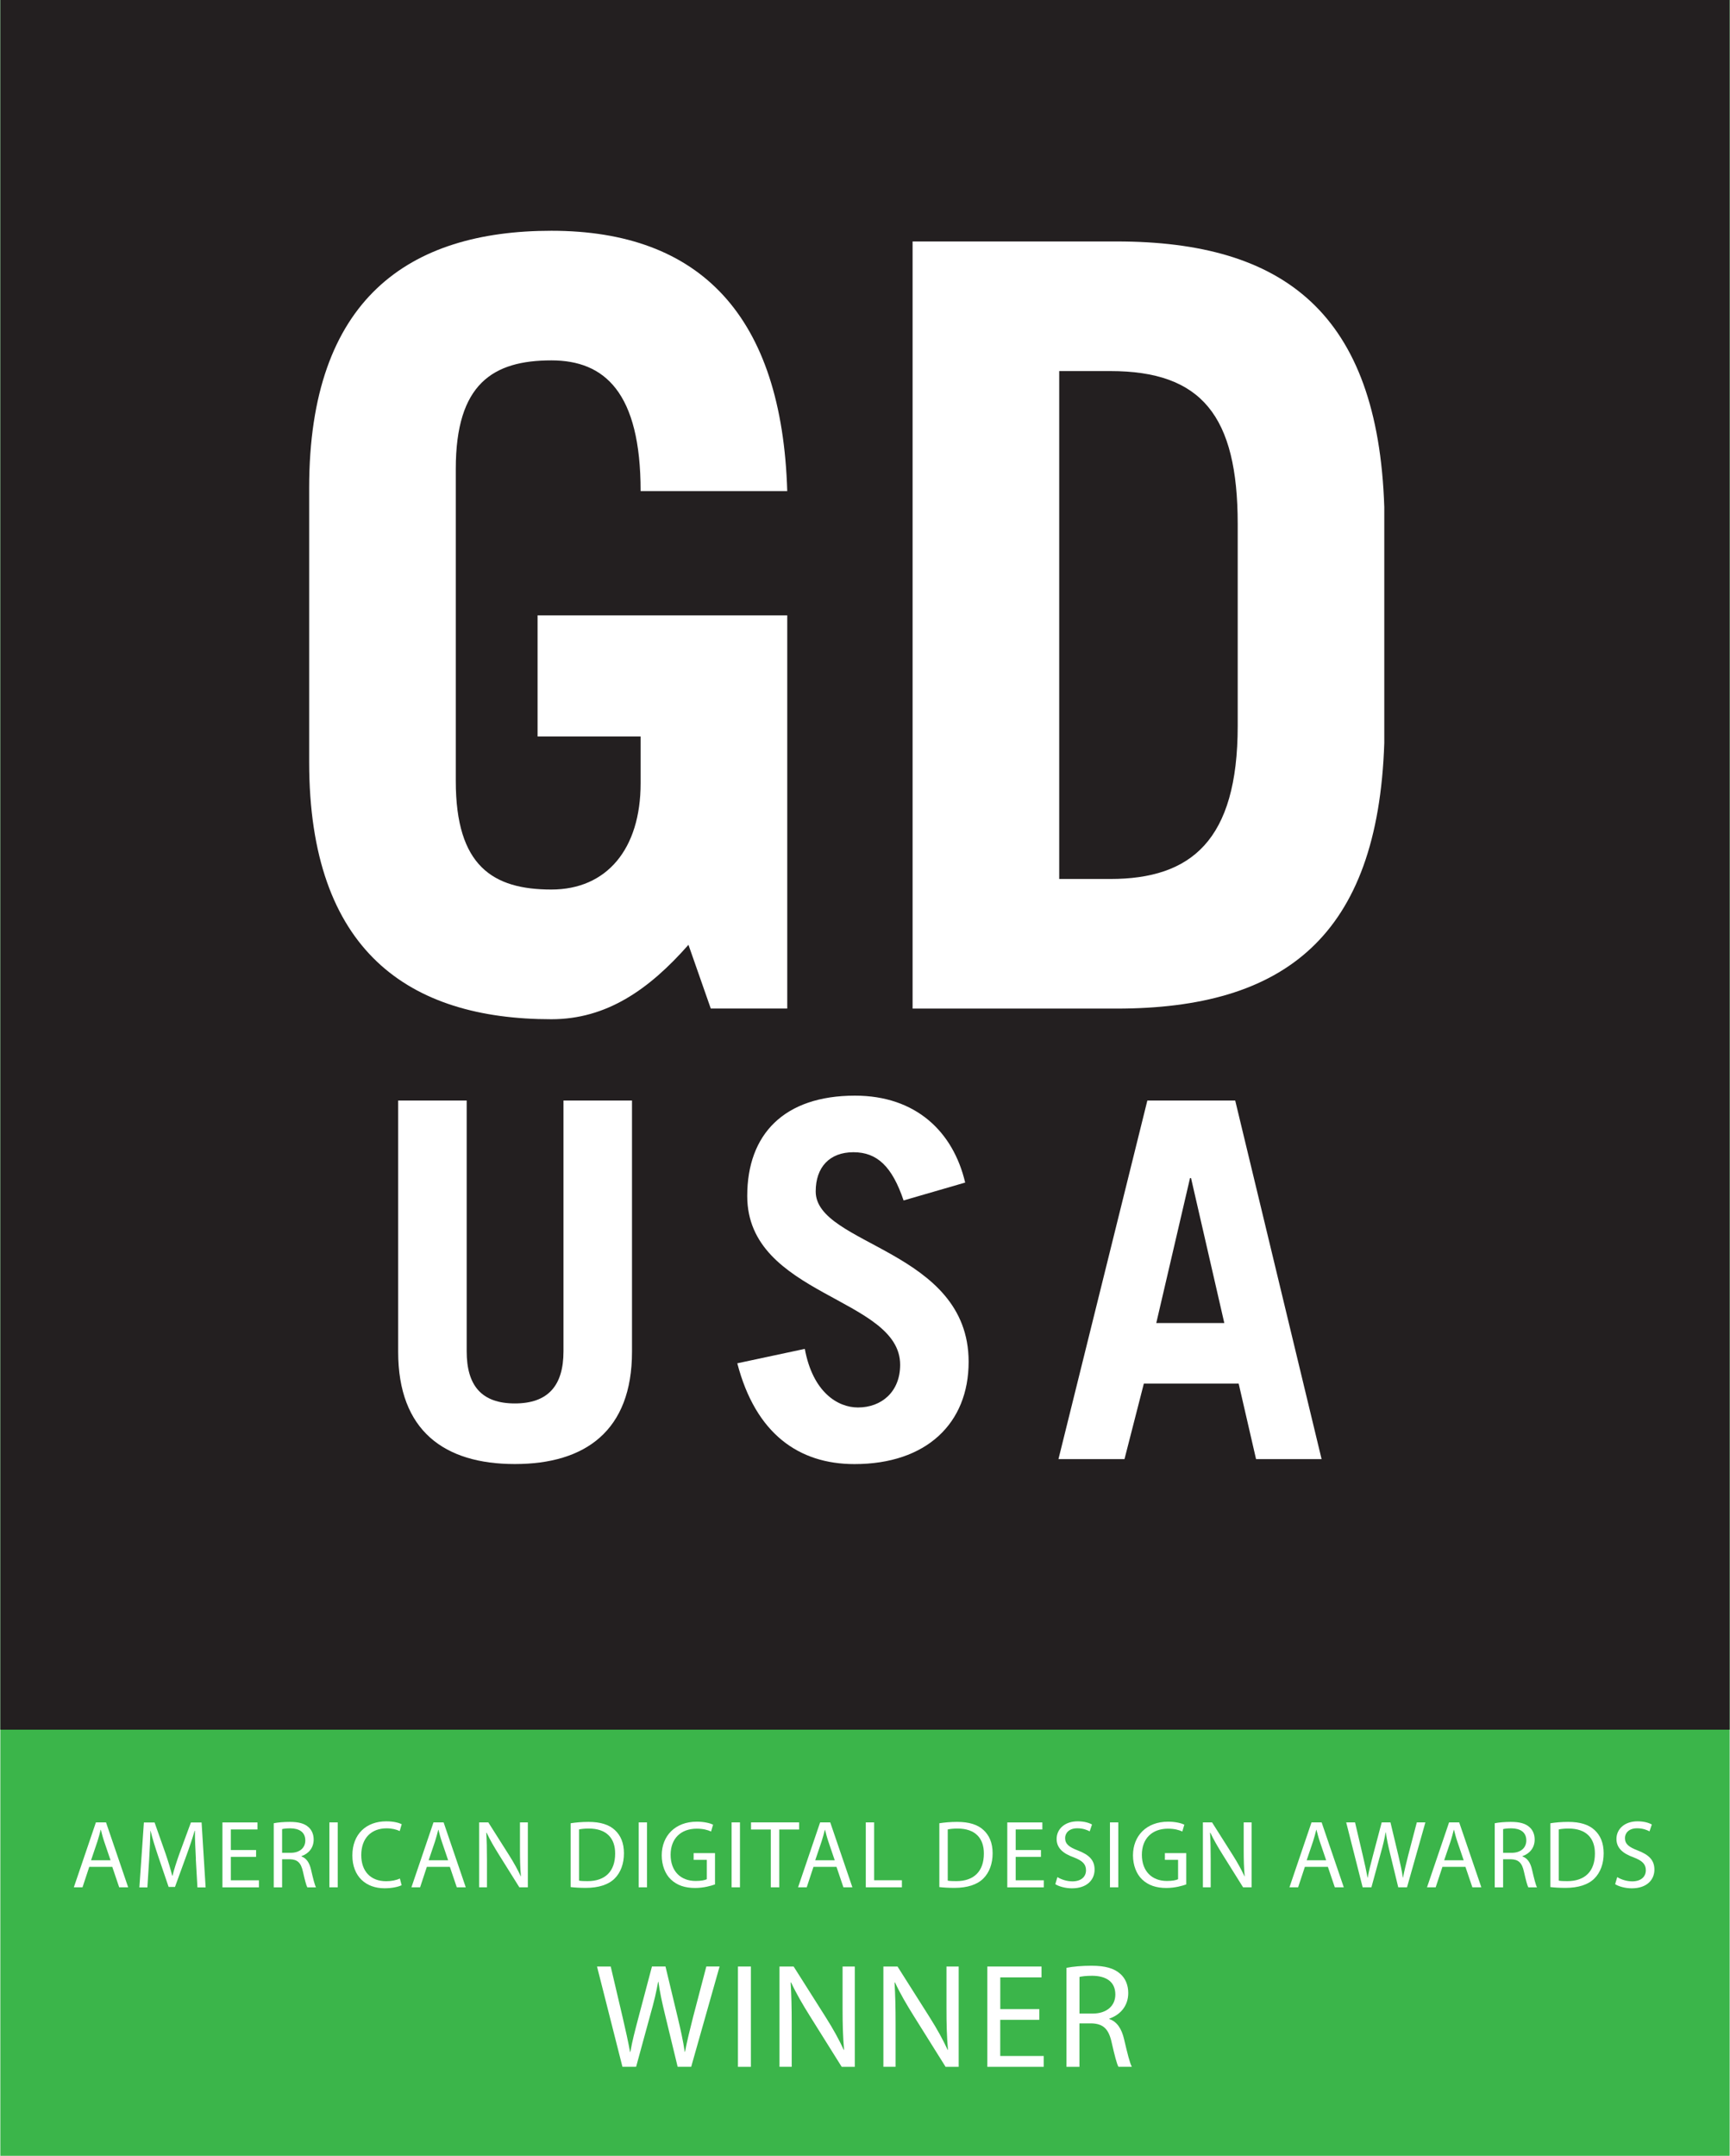 <svg xmlns="http://www.w3.org/2000/svg" id="a" width="5.49in" height="6.84in" viewBox="0 0 395 492.32"><rect width="395" height="492.32" fill="#3bb54a"></rect><rect width="395" height="395" fill="#231f20"></rect><path d="M157.17,215.77c-8.98,10.19-18.68,16.99-31.3,16.99-32.52,0-55.33-15.53-55.33-58.73v-62.61c0-43.19,22.81-58.72,55.33-58.72,34.21,0,52.66,19.65,53.87,59.45h-33.49c0-22.57-8.25-29.85-20.38-29.85-13.35,0-21.84,5.34-21.84,24.75v71.34c0,19.41,8.49,24.75,21.84,24.75,12.62,0,20.38-9.22,20.38-24.27v-10.68h-23.54v-27.66h57.03v89.78h-17.47l-5.1-14.56Z" fill="#fff"></path><path d="M208.37,55.14h46.59c38.34,0,59.7,16.5,61.15,60.66v53.87c-1.46,44.16-22.81,60.66-61.15,60.66h-46.59V55.14ZM241.86,200.73h11.65c18.44,0,29.12-8.74,29.12-34.95v-46.1c0-24.75-8.25-34.94-29.12-34.94h-11.65v115.99Z" fill="#fff"></path><path d="M106.52,251.33v57.27c0,7.82,3.4,11.9,11,11.9s11.11-4.08,11.11-11.9v-57.27h15.65v57.38c0,18.03-10.66,25.63-26.76,25.63s-26.65-7.6-26.65-25.63v-57.38h15.65Z" fill="#fff"></path><path d="M206.31,274.13c-2.61-7.71-6.01-11-11.45-11s-8.62,3.4-8.62,8.96c0,12.36,34.93,13.27,34.93,38.9,0,14.06-9.64,23.36-26.08,23.36-12.7,0-22.57-6.92-26.76-23.02l15.42-3.29c1.82,9.87,7.49,13.38,12.14,13.38,5.44,0,9.64-3.63,9.64-9.75,0-15.42-34.93-15.65-34.93-38.55,0-14.07,8.39-22.91,24.61-22.91,13.95,0,22.45,8.28,25.17,19.85l-14.06,4.08Z" fill="#fff"></path><path d="M241.69,333.21l20.3-81.88h20.07l19.73,81.88h-14.97l-3.97-17.24h-21.66l-4.42,17.24h-15.08ZM264.03,302.14h15.54l-7.6-33.11h-.23l-7.71,33.11Z" fill="#fff"></path><path d="M20.31,426.33l-1.54,4.67h-1.98l5.04-14.83h2.31l5.06,14.83h-2.05l-1.58-4.67h-5.26ZM25.18,424.84l-1.45-4.27c-.33-.97-.55-1.85-.77-2.71h-.04c-.22.88-.46,1.78-.75,2.68l-1.45,4.29h4.47Z" fill="#fff"></path><path d="M44.67,424.49c-.11-2.07-.24-4.55-.22-6.4h-.07c-.51,1.74-1.12,3.59-1.87,5.63l-2.62,7.2h-1.45l-2.4-7.06c-.7-2.09-1.3-4-1.72-5.76h-.04c-.04,1.85-.15,4.33-.29,6.56l-.4,6.36h-1.83l1.03-14.83h2.44l2.53,7.17c.62,1.83,1.12,3.46,1.5,5h.07c.37-1.5.9-3.12,1.56-5l2.64-7.17h2.44l.92,14.83h-1.87l-.37-6.51Z" fill="#fff"></path><path d="M58.42,424.05h-5.77v5.35h6.42v1.61h-8.34v-14.83h8.01v1.61h-6.09v4.69h5.77v1.58Z" fill="#fff"></path><path d="M62.44,416.37c.97-.2,2.35-.31,3.67-.31,2.05,0,3.37.37,4.29,1.21.75.66,1.17,1.67,1.17,2.82,0,1.96-1.23,3.26-2.79,3.79v.07c1.14.4,1.83,1.45,2.18,2.99.48,2.07.84,3.5,1.14,4.07h-1.98c-.24-.42-.57-1.69-.99-3.54-.44-2.05-1.23-2.82-2.97-2.88h-1.8v6.42h-1.91v-14.63ZM64.36,423.12h1.96c2.05,0,3.34-1.12,3.34-2.82,0-1.91-1.39-2.75-3.41-2.77-.92,0-1.58.09-1.89.18v5.41Z" fill="#fff"></path><path d="M77.07,416.17v14.83h-1.91v-14.83h1.91Z" fill="#fff"></path><path d="M91.66,430.52c-.7.35-2.11.7-3.92.7-4.18,0-7.33-2.64-7.33-7.5s3.15-7.79,7.75-7.79c1.85,0,3.01.4,3.52.66l-.46,1.56c-.73-.35-1.76-.62-2.99-.62-3.48,0-5.79,2.22-5.79,6.12,0,3.63,2.09,5.96,5.7,5.96,1.17,0,2.35-.24,3.12-.62l.4,1.52Z" fill="#fff"></path><path d="M97.42,426.33l-1.54,4.67h-1.98l5.04-14.83h2.31l5.06,14.83h-2.05l-1.58-4.67h-5.26ZM102.29,424.84l-1.45-4.27c-.33-.97-.55-1.85-.77-2.71h-.04c-.22.88-.46,1.78-.75,2.68l-1.45,4.29h4.47Z" fill="#fff"></path><path d="M109.37,431v-14.83h2.09l4.75,7.5c1.1,1.74,1.96,3.3,2.66,4.82l.04-.02c-.18-1.98-.22-3.78-.22-6.09v-6.21h1.8v14.83h-1.94l-4.71-7.53c-1.03-1.65-2.02-3.34-2.77-4.95l-.07.02c.11,1.87.15,3.65.15,6.12v6.34h-1.8Z" fill="#fff"></path><path d="M130.27,416.37c1.17-.18,2.55-.31,4.07-.31,2.75,0,4.71.64,6.01,1.85,1.32,1.21,2.09,2.93,2.09,5.32s-.75,4.4-2.13,5.77c-1.39,1.39-3.67,2.13-6.56,2.13-1.36,0-2.51-.07-3.48-.18v-14.59ZM132.18,429.48c.48.09,1.19.11,1.94.11,4.09,0,6.31-2.29,6.31-6.29.02-3.5-1.96-5.72-6.01-5.72-.99,0-1.74.09-2.24.2v11.71Z" fill="#fff"></path><path d="M147.71,416.17v14.83h-1.91v-14.83h1.91Z" fill="#fff"></path><path d="M163.23,430.34c-.86.31-2.55.81-4.55.81-2.25,0-4.09-.57-5.54-1.96-1.28-1.23-2.07-3.21-2.07-5.52.02-4.42,3.06-7.66,8.03-7.66,1.72,0,3.06.37,3.7.68l-.46,1.56c-.79-.35-1.78-.64-3.28-.64-3.61,0-5.96,2.24-5.96,5.96s2.27,5.98,5.72,5.98c1.25,0,2.11-.18,2.55-.4v-4.42h-3.01v-1.54h4.88v7.13Z" fill="#fff"></path><path d="M168.94,416.17v14.83h-1.91v-14.83h1.91Z" fill="#fff"></path><path d="M175.98,417.8h-4.51v-1.63h10.98v1.63h-4.53v13.2h-1.94v-13.2Z" fill="#fff"></path><path d="M185.73,426.33l-1.54,4.67h-1.98l5.04-14.83h2.31l5.06,14.83h-2.05l-1.58-4.67h-5.26ZM190.59,424.84l-1.45-4.27c-.33-.97-.55-1.85-.77-2.71h-.04c-.22.88-.46,1.78-.75,2.68l-1.45,4.29h4.47Z" fill="#fff"></path><path d="M197.68,416.17h1.91v13.22h6.34v1.61h-8.25v-14.83Z" fill="#fff"></path><path d="M214.48,416.37c1.17-.18,2.55-.31,4.07-.31,2.75,0,4.71.64,6.01,1.85,1.32,1.21,2.09,2.93,2.09,5.32s-.75,4.4-2.13,5.77c-1.39,1.39-3.67,2.13-6.56,2.13-1.36,0-2.51-.07-3.48-.18v-14.59ZM216.4,429.48c.48.09,1.19.11,1.94.11,4.09,0,6.31-2.29,6.31-6.29.02-3.5-1.96-5.72-6.01-5.72-.99,0-1.74.09-2.24.2v11.71Z" fill="#fff"></path><path d="M237.69,424.05h-5.77v5.35h6.42v1.61h-8.34v-14.83h8.01v1.61h-6.09v4.69h5.77v1.58Z" fill="#fff"></path><path d="M241.45,428.67c.86.53,2.11.97,3.43.97,1.96,0,3.1-1.03,3.1-2.53,0-1.39-.79-2.18-2.79-2.95-2.42-.86-3.92-2.11-3.92-4.2,0-2.31,1.91-4.03,4.8-4.03,1.52,0,2.62.35,3.28.73l-.53,1.56c-.48-.26-1.47-.7-2.82-.7-2.02,0-2.79,1.21-2.79,2.22,0,1.39.9,2.07,2.95,2.86,2.51.97,3.78,2.18,3.78,4.36,0,2.29-1.69,4.27-5.19,4.27-1.43,0-2.99-.42-3.78-.95l.48-1.61Z" fill="#fff"></path><path d="M255.36,416.17v14.83h-1.91v-14.83h1.91Z" fill="#fff"></path><path d="M270.87,430.34c-.86.31-2.55.81-4.55.81-2.24,0-4.09-.57-5.54-1.96-1.28-1.23-2.07-3.21-2.07-5.52.02-4.42,3.06-7.66,8.03-7.66,1.72,0,3.06.37,3.7.68l-.46,1.56c-.79-.35-1.78-.64-3.28-.64-3.61,0-5.96,2.24-5.96,5.96s2.27,5.98,5.72,5.98c1.25,0,2.11-.18,2.55-.4v-4.42h-3.01v-1.54h4.88v7.13Z" fill="#fff"></path><path d="M274.68,431v-14.83h2.09l4.75,7.5c1.1,1.74,1.96,3.3,2.66,4.82l.04-.02c-.18-1.98-.22-3.78-.22-6.09v-6.21h1.8v14.83h-1.94l-4.71-7.53c-1.03-1.65-2.02-3.34-2.77-4.95l-.07.02c.11,1.87.15,3.65.15,6.12v6.34h-1.8Z" fill="#fff"></path><path d="M297.97,426.33l-1.54,4.67h-1.98l5.04-14.83h2.31l5.06,14.83h-2.05l-1.58-4.67h-5.26ZM302.84,424.84l-1.45-4.27c-.33-.97-.55-1.85-.77-2.71h-.04c-.22.88-.46,1.78-.75,2.68l-1.45,4.29h4.47Z" fill="#fff"></path><path d="M311.17,431l-3.76-14.83h2.02l1.76,7.5c.44,1.85.84,3.7,1.1,5.13h.04c.24-1.47.7-3.23,1.21-5.15l1.98-7.48h2l1.8,7.53c.42,1.76.81,3.52,1.03,5.08h.04c.31-1.63.73-3.28,1.19-5.13l1.96-7.48h1.96l-4.2,14.83h-2l-1.87-7.72c-.46-1.89-.77-3.34-.97-4.84h-.04c-.26,1.47-.59,2.93-1.14,4.84l-2.11,7.72h-2Z" fill="#fff"></path><path d="M329.39,426.33l-1.54,4.67h-1.98l5.04-14.83h2.31l5.06,14.83h-2.05l-1.58-4.67h-5.26ZM334.25,424.84l-1.45-4.27c-.33-.97-.55-1.85-.77-2.71h-.04c-.22.88-.46,1.78-.75,2.68l-1.45,4.29h4.47Z" fill="#fff"></path><path d="M341.33,416.37c.97-.2,2.35-.31,3.67-.31,2.05,0,3.37.37,4.29,1.21.75.66,1.17,1.67,1.17,2.82,0,1.96-1.23,3.26-2.79,3.79v.07c1.14.4,1.83,1.45,2.18,2.99.48,2.07.84,3.5,1.14,4.07h-1.98c-.24-.42-.57-1.69-.99-3.54-.44-2.05-1.23-2.82-2.97-2.88h-1.8v6.42h-1.91v-14.63ZM343.25,423.12h1.96c2.05,0,3.34-1.12,3.34-2.82,0-1.91-1.39-2.75-3.41-2.77-.92,0-1.58.09-1.89.18v5.41Z" fill="#fff"></path><path d="M354.05,416.37c1.17-.18,2.55-.31,4.07-.31,2.75,0,4.71.64,6.01,1.85,1.32,1.21,2.09,2.93,2.09,5.32s-.75,4.4-2.13,5.77c-1.39,1.39-3.67,2.13-6.56,2.13-1.36,0-2.51-.07-3.48-.18v-14.59ZM355.96,429.48c.48.09,1.19.11,1.94.11,4.09,0,6.32-2.29,6.32-6.29.02-3.5-1.96-5.72-6.01-5.72-.99,0-1.74.09-2.25.2v11.71Z" fill="#fff"></path><path d="M369.32,428.67c.86.53,2.11.97,3.43.97,1.96,0,3.1-1.03,3.1-2.53,0-1.39-.79-2.18-2.79-2.95-2.42-.86-3.92-2.11-3.92-4.2,0-2.31,1.91-4.03,4.8-4.03,1.52,0,2.62.35,3.28.73l-.53,1.56c-.48-.26-1.47-.7-2.82-.7-2.02,0-2.79,1.21-2.79,2.22,0,1.39.9,2.07,2.95,2.86,2.51.97,3.78,2.18,3.78,4.36,0,2.29-1.69,4.27-5.19,4.27-1.43,0-2.99-.42-3.78-.95l.48-1.61Z" fill="#fff"></path><path d="M142.1,472l-5.81-22.91h3.13l2.72,11.59c.68,2.86,1.29,5.71,1.7,7.92h.07c.37-2.28,1.09-5,1.87-7.96l3.06-11.56h3.09l2.79,11.63c.65,2.72,1.26,5.44,1.6,7.85h.07c.48-2.52,1.12-5.07,1.84-7.92l3.03-11.56h3.03l-6.49,22.91h-3.09l-2.89-11.93c-.71-2.92-1.19-5.17-1.5-7.48h-.07c-.41,2.28-.92,4.52-1.77,7.48l-3.26,11.93h-3.09Z" fill="#fff"></path><path d="M171.44,449.09v22.91h-2.96v-22.91h2.96Z" fill="#fff"></path><path d="M177.97,472v-22.91h3.23l7.34,11.59c1.7,2.69,3.03,5.1,4.11,7.45l.07-.03c-.27-3.06-.34-5.85-.34-9.42v-9.59h2.79v22.91h-2.99l-7.28-11.63c-1.6-2.55-3.13-5.17-4.28-7.65l-.1.03c.17,2.89.24,5.64.24,9.45v9.79h-2.79Z" fill="#fff"></path><path d="M201.7,472v-22.91h3.23l7.34,11.59c1.7,2.69,3.03,5.1,4.11,7.45l.07-.03c-.27-3.06-.34-5.85-.34-9.42v-9.59h2.79v22.91h-2.99l-7.28-11.63c-1.6-2.55-3.13-5.17-4.28-7.65l-.1.03c.17,2.89.24,5.64.24,9.45v9.79h-2.79Z" fill="#fff"></path><path d="M237.3,461.26h-8.91v8.26h9.93v2.48h-12.88v-22.91h12.38v2.48h-9.42v7.24h8.91v2.45Z" fill="#fff"></path><path d="M243.52,449.39c1.5-.31,3.64-.48,5.68-.48,3.16,0,5.2.58,6.63,1.87,1.16,1.02,1.8,2.58,1.8,4.35,0,3.03-1.9,5.03-4.32,5.85v.1c1.77.61,2.82,2.24,3.37,4.62.75,3.2,1.29,5.41,1.77,6.29h-3.06c-.37-.65-.88-2.62-1.53-5.47-.68-3.16-1.9-4.35-4.59-4.45h-2.79v9.93h-2.96v-22.61ZM246.48,459.83h3.03c3.16,0,5.17-1.73,5.17-4.35,0-2.96-2.14-4.25-5.27-4.28-1.43,0-2.45.14-2.92.27v8.36Z" fill="#fff"></path></svg>
